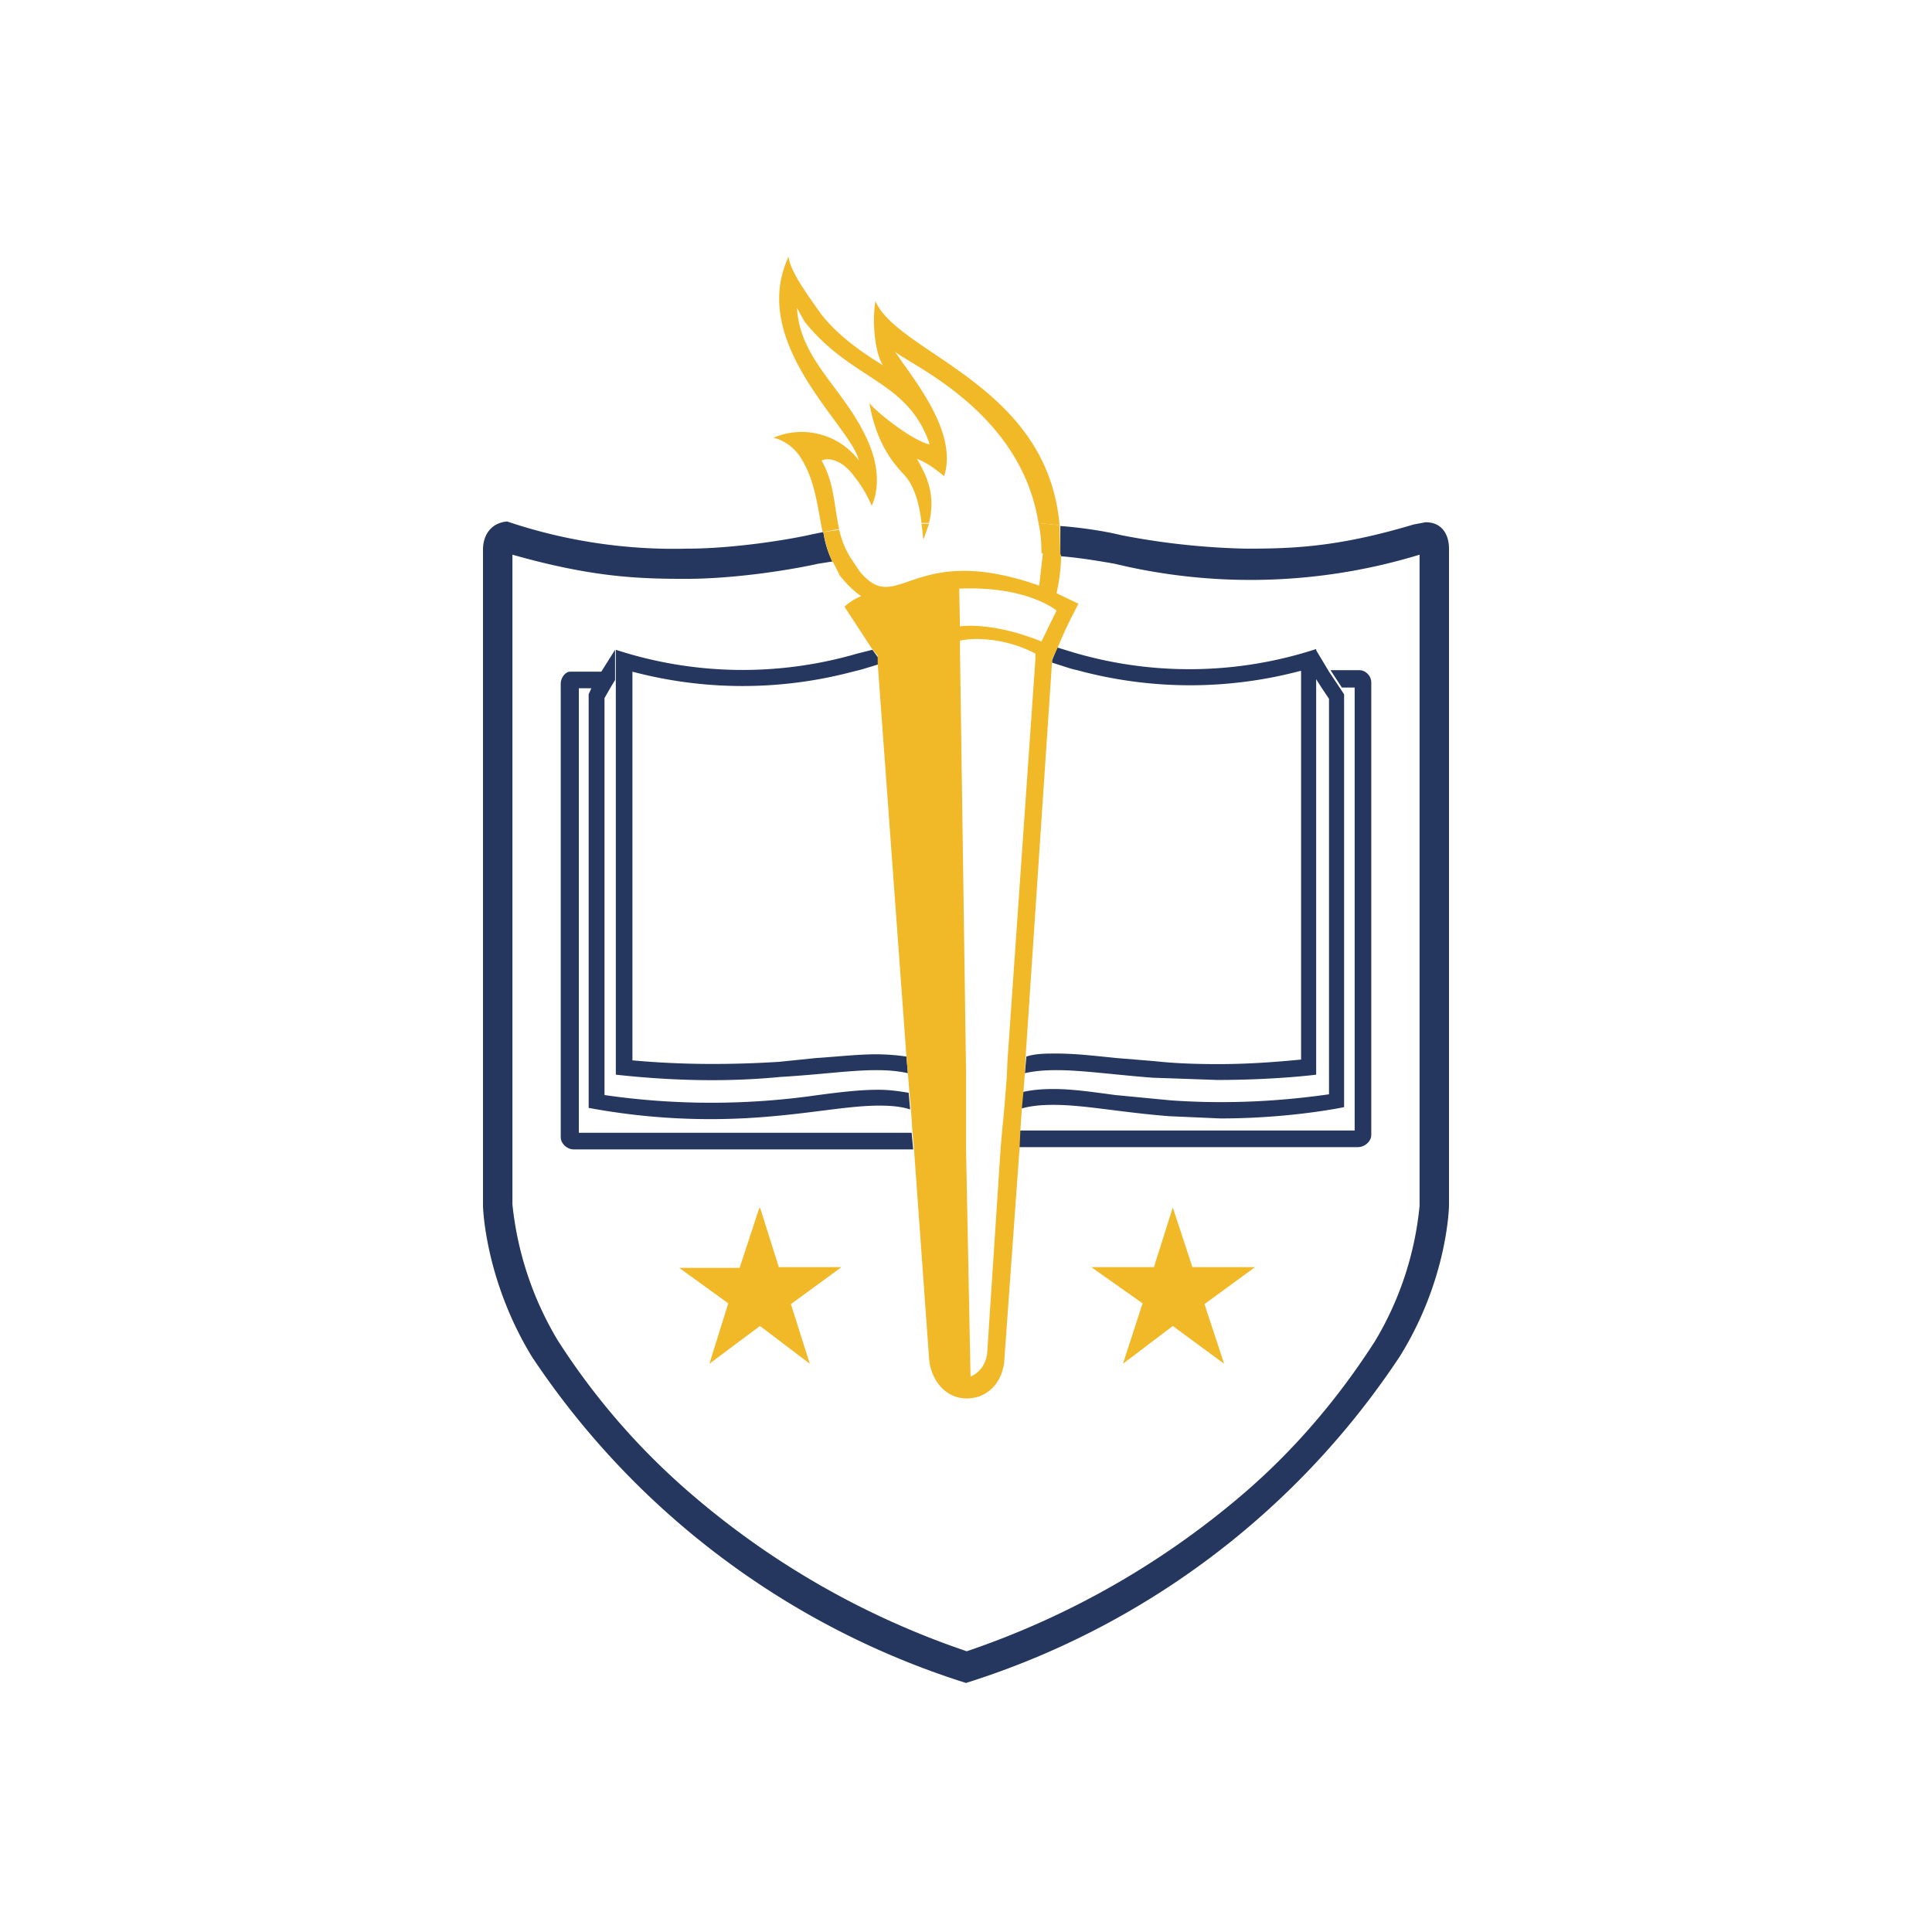 <svg xmlns="http://www.w3.org/2000/svg" fill="none" viewBox="0 0 256 256">
  <path fill="#25375E" d="M180 88.8h-3.7l1.5 2.3h1.7v58.7h-44.4l-.2 2.2h45c1 0 1.8-.8 1.8-1.6v-60c0-.8-.7-1.6-1.6-1.6Zm-103.3 61V91.2h1.8l1.4-2.2h-4.4c-.5 0-1.2.7-1.2 1.6v60.1c0 .8.8 1.6 1.7 1.6h45l-.2-2.2H76.7v-.1Z"/>
  <path fill="#25375E" d="m174.4 90 .7 1.1 1 1.5V145c-7 1-14 1.3-21 .8l-7.3-.7c-3-.4-5.7-.8-8.2-.8-1.4 0-2.8.1-4.1.4l-.2 2.2c1.4-.4 2.8-.5 4.3-.5 4.1 0 8.9 1 15.3 1.5l6.8.3c9.4 0 16.4-1.5 16.4-1.5V92l-2-3-1.8-3v4ZM78 92v54.8a88.1 88.1 0 0 0 23.3 1.2c6.4-.5 11.2-1.5 15.2-1.5 1.5 0 2.8.1 4.1.5l-.2-2.2c-1.2-.2-2.5-.4-4-.4-2.4 0-5 .3-8 .7a98.7 98.7 0 0 1-28.3 0V92.5l.8-1.4.6-1v-4l-1.7 2.7-1.4 2.3-.4.9Z"/>
  <path fill="#25375E" d="M81.6 90.1v52.3c7.3.8 14.6 1 21.8.3 5.2-.3 9.3-.9 12.7-.9 1.5 0 2.8.1 4.2.4l-.2-2.2a28 28 0 0 0-4-.3c-2.4 0-5 .3-8 .5l-4.9.5c-6.4.4-13 .4-19.4-.2V89a57 57 0 0 0 29.2 0l1.2-.3 2.3-.7-.1-.8-.8-1.1-2 .5a54.2 54.2 0 0 1-32-.5V90Zm57.8-2.3 2.5.8 1.2.3a57 57 0 0 0 29.2 0h.1v51.5c-2.2.2-6.2.6-11 .6-3 0-5.8-.1-8.5-.4l-4.9-.4c-3-.3-5.5-.6-8-.6-1.4 0-2.8 0-4 .4l-.2 2.2c1.3-.3 2.7-.4 4.2-.4 3.4 0 7.5.6 12.7 1l8.6.3c7.7 0 13.1-.7 13.1-.7V86a54.2 54.2 0 0 1-32 .5l-2.3-.7-.7 1.7v.3Z"/>
  <path fill="#25375E" d="m188.9 69.2-1.6.3c-10 3-16 3.2-22.2 3.2a97 97 0 0 1-16.6-1.8c-2-.5-5.2-1-8-1.2v4c2.6.2 5.5.7 7.2 1a76.7 76.7 0 0 0 40.4-1.2v86.3a42.8 42.8 0 0 1-5.9 17.9c-5 7.8-11 14.8-18 20.7a111 111 0 0 1-36.1 20.4 109.8 109.8 0 0 1-36-20.4 92.7 92.7 0 0 1-18.2-20.8 43.7 43.7 0 0 1-6-18V73.5c10.6 3 16.7 3.2 23 3.2 6.8 0 14.4-1.3 17.5-2l1.9-.3c-.6-1.2-1-2.5-1.2-3.9l-1.5.3c-3 .7-10.4 1.9-16.6 1.9-8 .2-16.1-1-23.8-3.6-2.3.2-3.2 2-3.2 3.7v87s.2 9.7 6.5 20A108 108 0 0 0 128 223a107.5 107.5 0 0 0 57.5-43.3c6.4-10.3 6.5-20 6.5-20v-87c0-1.7-.8-3.5-3.1-3.5Z"/>
  <path fill="#F1B828" d="M108.9 61c1-.4 2.7 0 4.2 2a17 17 0 0 1 2.4 4s2-3.5-.8-9.2c-3.1-6.5-8.7-10.2-9.1-17l1 1.8c6.3 7.9 13.7 7.7 16.6 16.3-2.3-.5-7.1-4.3-8-5.5.6 3.5 1.9 6.7 4.5 9.4 1.6 1.6 2.2 4.5 2.4 6.5h1c1-4.1-.6-6.7-1.6-8.5 1.3.5 2.4 1.3 3.6 2.3 1.9-5.9-4.2-13-6.5-16.5 2.1 1.8 16.7 8 19 22.7l2.8.3C138.8 50.9 119 46.9 116 39.9c-.5 3 0 7 1 8.5-3.3-2-6.5-4.4-8.5-7.2-1.1-1.6-3.9-5.3-4-7.2-5.4 11.5 8.3 22.5 9.3 27a9.5 9.5 0 0 0-11.3-3 6 6 0 0 1 3.5 2.5c2 3 2.3 6.6 3 10l2.2-.4c-.7-3-.6-6-2.3-9Zm28.8 16.6c-17-6-18.7 4.3-23.8-1.9l-1.2-1.8-2.4.4 1 2c1 1.2 1.6 1.8 2.8 2.7a7 7 0 0 0-2.2 1.4l3.6 5.5.8 1v1l3.8 52 .2 2.3.2 2.5.2 2.2.2 3 .2 2.2 2 27.8c.2 3 2.2 5.4 5 5.4s4.9-2.2 5-5.4l2-27.8.1-2.2.2-3 .2-2.1.2-2.6.1-2.2 3.5-52.3v-.3l.8-1.7c.8-2 1.7-3.8 2.7-5.7l-2.9-1.4c.4-1.8.6-3.5.6-5.1l-2.4-.3-.5 4.4Zm-.5 9.7-3.7 53.2-.1 2.3-.2 2.5-.2 2.4-.2 2-.2 2.3-1.8 27.4c-.2 1.4-1 2.5-2.2 3L128 152v-10.4l-.8-55.5v-1.2c2-.5 6.2-.3 10 1.7v.7Zm2.8-6.4-2 4.1c-6.7-2.7-10.8-2-10.8-2l-.1-5c9-.4 12.9 2.9 12.9 2.9Z"/>
  <path fill="#F1B828" d="m122.4 71.4.7-2h-1c.2 1.3.2 2.2.3 2Zm-9.7 2.5a12 12 0 0 1-1.5-3.7l-2.1.3c.2 1.3.6 2.6 1.2 4l2.4-.6Zm25.3-.6 2.5.3-.1-4-2.8-.3c.3 1.3.4 2.6.4 4ZM100.7 160l2.5 7.9h8.3l-6.7 4.9 2.5 7.9-6.6-5-6.7 5 2.5-8L90 168h8l2.6-7.9Zm54.7 0 2.6 7.9h8.3l-6.7 4.9 2.6 7.9-6.8-5-6.6 5 2.6-8-6.8-4.8h8.3l2.5-7.9Z"/>
</svg>
